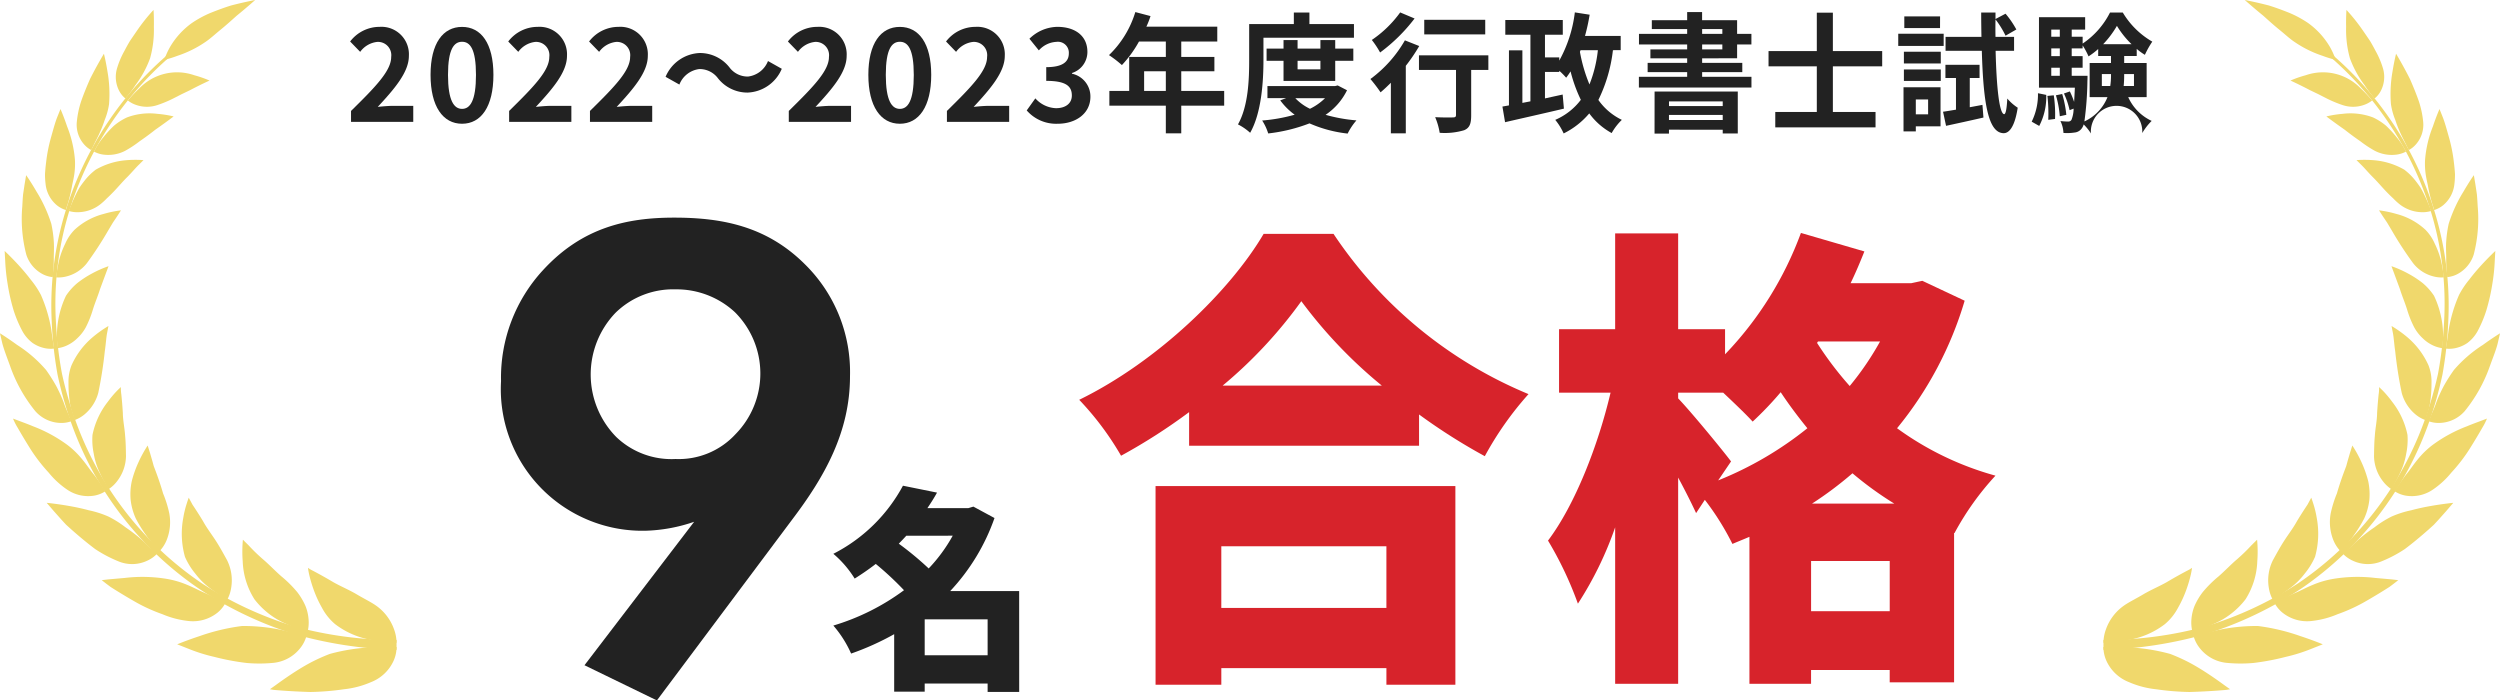 <svg xmlns="http://www.w3.org/2000/svg" xmlns:xlink="http://www.w3.org/1999/xlink" width="290" height="81.247" viewBox="0 0 290 81.247"><defs><linearGradient id="a" x1="-17.275" y1="14.303" x2="-17.25" y2="14.303" gradientUnits="objectBoundingBox"><stop offset="0" stop-color="#d5a32a"/><stop offset="0.201" stop-color="#dfb744"/><stop offset="0.427" stop-color="#e8c95a"/><stop offset="0.643" stop-color="#eed467"/><stop offset="0.839" stop-color="#f0d86c"/><stop offset="1" stop-color="#f0d86c"/></linearGradient><linearGradient id="b" x1="-66.879" y1="144.818" x2="-66.784" y2="144.818" xlink:href="#a"/><linearGradient id="c" x1="-73.964" y1="252.298" x2="-73.859" y2="252.298" xlink:href="#a"/><linearGradient id="d" x1="-158.388" y1="97.692" x2="-158.162" y2="97.692" xlink:href="#a"/><linearGradient id="e" x1="-75.396" y1="206.41" x2="-75.288" y2="206.41" xlink:href="#a"/><linearGradient id="f" x1="-182.577" y1="89.389" x2="-182.314" y2="89.389" xlink:href="#a"/><linearGradient id="g" x1="-80.239" y1="162.439" x2="-80.124" y2="162.439" xlink:href="#a"/><linearGradient id="h" x1="-198.225" y1="84.686" x2="-197.938" y2="84.686" xlink:href="#a"/><linearGradient id="i" x1="-92.015" y1="125.973" x2="-91.882" y2="125.973" xlink:href="#a"/><linearGradient id="j" x1="-184.567" y1="83.276" x2="-184.299" y2="83.276" xlink:href="#a"/><linearGradient id="k" x1="-115.33" y1="102.477" x2="-115.164" y2="102.477" xlink:href="#a"/><linearGradient id="l" x1="-119.549" y1="86.008" x2="-119.375" y2="86.008" xlink:href="#a"/><linearGradient id="m" x1="-149.705" y1="88.67" x2="-149.49" y2="88.67" xlink:href="#a"/><linearGradient id="n" x1="-83.01" y1="92.978" x2="-82.889" y2="92.978" xlink:href="#a"/><linearGradient id="o" x1="-178.305" y1="81.046" x2="-178.049" y2="81.046" xlink:href="#a"/><linearGradient id="p" x1="-64.202" y1="106.34" x2="-64.109" y2="106.34" xlink:href="#a"/><linearGradient id="q" x1="-152.509" y1="78.103" x2="-152.291" y2="78.103" xlink:href="#a"/><linearGradient id="r" x1="-53.951" y1="133.248" x2="-53.873" y2="133.248" xlink:href="#a"/><linearGradient id="s" x1="-121.882" y1="79.943" x2="-121.709" y2="79.943" xlink:href="#a"/><linearGradient id="t" x1="-48.723" y1="183.047" x2="-48.653" y2="183.047" xlink:href="#a"/><linearGradient id="u" x1="-92.77" y1="88.619" x2="-92.64" y2="88.619" xlink:href="#a"/><linearGradient id="v" x1="-47.063" y1="214.264" x2="-46.996" y2="214.264" xlink:href="#a"/><linearGradient id="w" x1="-70.241" y1="108.088" x2="-70.144" y2="108.088" xlink:href="#a"/><linearGradient id="x" x1="-48.823" y1="177.427" x2="-48.755" y2="177.427" xlink:href="#a"/><linearGradient id="y" x1="-23.219" y1="14.275" x2="-23.194" y2="14.275" xlink:href="#a"/><linearGradient id="z" x1="-89.765" y1="144.538" x2="-89.67" y2="144.538" xlink:href="#a"/><linearGradient id="aa" x1="-216.949" y1="97.503" x2="-216.722" y2="97.503" xlink:href="#a"/><linearGradient id="ab" x1="-100.443" y1="251.807" x2="-100.338" y2="251.807" xlink:href="#a"/><linearGradient id="ac" x1="-253.105" y1="89.215" x2="-252.842" y2="89.215" xlink:href="#a"/><linearGradient id="ad" x1="-103.416" y1="206.006" x2="-103.308" y2="206.006" xlink:href="#a"/><linearGradient id="ae" x1="-277.476" y1="84.521" x2="-277.189" y2="84.521" xlink:href="#a"/><linearGradient id="af" x1="-110.911" y1="162.119" x2="-110.795" y2="162.119" xlink:href="#a"/><linearGradient id="ag" x1="-259.987" y1="83.111" x2="-259.718" y2="83.111" xlink:href="#a"/><linearGradient id="ah" x1="-127.823" y1="125.724" x2="-127.69" y2="125.724" xlink:href="#a"/><linearGradient id="ai" x1="-168.867" y1="85.837" x2="-168.693" y2="85.837" xlink:href="#a"/><linearGradient id="aj" x1="-160.449" y1="102.273" x2="-160.282" y2="102.273" xlink:href="#a"/><linearGradient id="ak" x1="-117.106" y1="92.791" x2="-116.985" y2="92.791" xlink:href="#a"/><linearGradient id="al" x1="-207.848" y1="88.492" x2="-207.633" y2="88.492" xlink:href="#a"/><linearGradient id="am" x1="-90.005" y1="106.124" x2="-89.912" y2="106.124" xlink:href="#a"/><linearGradient id="an" x1="-246.091" y1="80.882" x2="-245.835" y2="80.882" xlink:href="#a"/><linearGradient id="ao" x1="-74.742" y1="132.975" x2="-74.664" y2="132.975" xlink:href="#a"/><linearGradient id="ap" x1="-207.994" y1="77.944" x2="-207.776" y2="77.944" xlink:href="#a"/><linearGradient id="aq" x1="-66.321" y1="182.669" x2="-66.252" y2="182.669" xlink:href="#a"/><linearGradient id="ar" x1="-163.605" y1="79.78" x2="-163.433" y2="79.78" xlink:href="#a"/><linearGradient id="as" x1="-62.639" y1="213.818" x2="-62.573" y2="213.818" xlink:href="#a"/><linearGradient id="at" x1="-122.152" y1="88.437" x2="-122.022" y2="88.437" xlink:href="#a"/><linearGradient id="au" x1="-63.306" y1="177.056" x2="-63.238" y2="177.056" xlink:href="#a"/><linearGradient id="av" x1="-90.513" y1="107.865" x2="-90.416" y2="107.865" xlink:href="#a"/></defs><g transform="translate(-1931 -4684.451)"><g transform="translate(431)"><path d="M1540.719,4697.32c2.809-2.759,4.658-4.649,4.658-6.254a1.543,1.543,0,0,0-1.616-1.754,2.818,2.818,0,0,0-1.98,1.154l-1.165-1.2a4.292,4.292,0,0,1,3.421-1.7,3.188,3.188,0,0,1,3.393,3.375c0,1.89-1.69,3.84-3.611,5.909.538-.059,1.252-.12,1.761-.12h2.358v1.861h-7.219Z" fill="#222"/><path d="M1549.944,4693.136c0-3.659,1.442-5.565,3.655-5.565s3.638,1.92,3.638,5.565c0,3.675-1.426,5.67-3.638,5.67S1549.944,4696.811,1549.944,4693.136Zm5.27,0c0-3-.684-3.84-1.615-3.84s-1.631.84-1.631,3.84.7,3.945,1.631,3.945S1555.214,4696.15,1555.214,4693.136Z" fill="#222"/><path d="M1559.059,4697.32c2.809-2.759,4.658-4.649,4.658-6.254a1.543,1.543,0,0,0-1.616-1.754,2.816,2.816,0,0,0-1.98,1.154l-1.165-1.2a4.291,4.291,0,0,1,3.421-1.7,3.188,3.188,0,0,1,3.393,3.375c0,1.89-1.69,3.84-3.611,5.909.538-.059,1.252-.12,1.761-.12h2.358v1.861h-7.219Z" fill="#222"/><path d="M1568.436,4697.32c2.809-2.759,4.658-4.649,4.658-6.254a1.543,1.543,0,0,0-1.615-1.754,2.82,2.82,0,0,0-1.981,1.154l-1.164-1.2a4.29,4.29,0,0,1,3.421-1.7,3.187,3.187,0,0,1,3.391,3.375c0,1.89-1.688,3.84-3.61,5.909.539-.059,1.252-.12,1.762-.12h2.358v1.861h-7.22Z" fill="#222"/><path d="M1581.122,4692.461a2.85,2.85,0,0,0-2.314,1.8l-1.6-.9a4.5,4.5,0,0,1,3.96-2.76,4.356,4.356,0,0,1,3.436,1.65,2.635,2.635,0,0,0,2.169,1.08,2.854,2.854,0,0,0,2.314-1.8l1.6.9a4.5,4.5,0,0,1-3.959,2.759,4.356,4.356,0,0,1-3.436-1.649A2.656,2.656,0,0,0,1581.122,4692.461Z" fill="#222"/><path d="M1591.5,4697.32c2.809-2.759,4.658-4.649,4.658-6.254a1.543,1.543,0,0,0-1.615-1.754,2.822,2.822,0,0,0-1.981,1.154l-1.164-1.2a4.293,4.293,0,0,1,3.421-1.7,3.187,3.187,0,0,1,3.392,3.375c0,1.89-1.689,3.84-3.61,5.909.539-.059,1.251-.12,1.761-.12h2.359v1.861H1591.5Z" fill="#222"/><path d="M1600.729,4693.136c0-3.659,1.441-5.565,3.654-5.565s3.639,1.92,3.639,5.565c0,3.675-1.426,5.67-3.639,5.67S1600.729,4696.811,1600.729,4693.136Zm5.27,0c0-3-.685-3.84-1.616-3.84s-1.63.84-1.63,3.84.7,3.945,1.63,3.945S1606,4696.15,1606,4693.136Z" fill="#222"/><path d="M1609.843,4697.32c2.809-2.759,4.658-4.649,4.658-6.254a1.543,1.543,0,0,0-1.615-1.754,2.822,2.822,0,0,0-1.981,1.154l-1.164-1.2a4.29,4.29,0,0,1,3.421-1.7,3.187,3.187,0,0,1,3.392,3.375c0,1.89-1.689,3.84-3.611,5.909.539-.059,1.252-.12,1.762-.12h2.358v1.861h-7.22Z" fill="#222"/><path d="M1619.1,4697.261l1-1.4a3.378,3.378,0,0,0,2.4,1.14c1.092,0,1.834-.54,1.834-1.47,0-1.05-.626-1.7-2.97-1.7v-1.59c1.98,0,2.62-.675,2.62-1.6a1.268,1.268,0,0,0-1.44-1.334,2.913,2.913,0,0,0-2.038.989l-1.092-1.35a4.721,4.721,0,0,1,3.231-1.38c2.082,0,3.494,1.05,3.494,2.91a2.563,2.563,0,0,1-1.79,2.445V4693a2.7,2.7,0,0,1,2.139,2.67c0,1.979-1.732,3.135-3.784,3.135A4.518,4.518,0,0,1,1619.1,4697.261Z" fill="#222"/><path d="M1642.005,4696.706h-4.979v3.21h-1.79v-3.21h-6.55V4695h2.3v-3.945h4.251v-1.785h-3.115a13.513,13.513,0,0,1-1.98,2.73,13.471,13.471,0,0,0-1.5-1.155,11.618,11.618,0,0,0,3.056-4.994l1.762.465a9.677,9.677,0,0,1-.481,1.229h8.225v1.725h-4.178v1.785h3.843v1.665h-3.843V4695h4.979Zm-6.769-1.71v-2.28h-2.518V4695Z" fill="#222"/><path d="M1646.56,4691.441c0,2.43-.219,6.1-1.543,8.414a6.341,6.341,0,0,0-1.413-.974c1.208-2.13,1.3-5.25,1.3-7.44v-4.2h5.182v-1.335h1.806v1.335h5.167v1.59H1646.56Zm9.695,3.48a7.3,7.3,0,0,1-2.489,2.85,18.719,18.719,0,0,0,3.581.645,7.114,7.114,0,0,0-1.02,1.529,15.006,15.006,0,0,1-4.425-1.184,19.245,19.245,0,0,1-4.79,1.17,6.075,6.075,0,0,0-.7-1.5,19.239,19.239,0,0,0,3.771-.675,7.467,7.467,0,0,1-1.675-1.665l.684-.255h-2.169v-1.4h7.846l.306-.074Zm-7.366-1.08v-2.34h-1.965v-1.41h1.965v-.989h1.63v.989h2.649v-.989h1.718v.989h2.1v1.41h-2.1v2.34Zm1.368,2a5.808,5.808,0,0,0,1.7,1.229,6.619,6.619,0,0,0,1.747-1.229Zm.262-4.335v.99h2.649v-.99Z" fill="#222"/><path d="M1664.631,4689.791a20.1,20.1,0,0,1-1.558,2.295v7.83h-1.732v-5.865c-.408.405-.8.78-1.195,1.11a17.408,17.408,0,0,0-1.178-1.545,14.462,14.462,0,0,0,4-4.485Zm-.539-3.195a19.821,19.821,0,0,1-4,3.945,10.437,10.437,0,0,0-.961-1.455,13.145,13.145,0,0,0,3.29-3.194Zm8.559,5.97h-1.994v5.265c0,.96-.175,1.455-.815,1.725a7.842,7.842,0,0,1-2.839.3,7.709,7.709,0,0,0-.524-1.814c.83.045,1.791.045,2.052.029.263,0,.365-.059.365-.284v-5.22H1664.6v-1.695h8.049Zm-.364-4.125h-7.074v-1.695h7.074Z" fill="#222"/><path d="M1687.1,4690.271a17.641,17.641,0,0,1-1.689,5.775,7.082,7.082,0,0,0,2.723,2.309,6.617,6.617,0,0,0-1.18,1.531,7.924,7.924,0,0,1-2.6-2.281,9.258,9.258,0,0,1-2.97,2.326,6.957,6.957,0,0,0-.976-1.576,7.377,7.377,0,0,0,2.97-2.324,17.04,17.04,0,0,1-1.193-3.3,8.868,8.868,0,0,1-.51.736,8.515,8.515,0,0,0-.8-.81v.135h-1.659v3.075q1.027-.226,2.053-.45l.145,1.635c-2.387.57-4.964,1.139-6.827,1.575l-.306-1.815.757-.135v-6.39h1.558v6.1l.932-.18v-7.725h-2.913v-1.71h6.668v1.71h-2.067v2.625h1.659v.375a15.283,15.283,0,0,0,1.806-5.594l1.718.269a22.383,22.383,0,0,1-.539,2.46H1688v1.65Zm-3.828.195a18.083,18.083,0,0,0,1.106,3.78,14.946,14.946,0,0,0,.976-3.975h-2.01Z" fill="#222"/><path d="M1697.448,4691.216v.525h4.658v1.08h-4.658v.54h5.721v1.244h-13.058v-1.244h5.6v-.54h-4.585v-1.08h4.585v-.525h-4.265v-1.035h4.265v-.57h-5.59v-1.23h5.59v-.555h-4.1v-1.035h4.1v-.944h1.732v.944h4.062v1.59h1.659v1.23h-1.659v1.6Zm-5.516,3.855h9.65v4.86h-1.746v-.435H1693.6v.449h-1.673Zm1.673,1.14v.54h6.231v-.54Zm6.231,2.16v-.585H1693.6v.585Zm-2.388-9.99h2.344v-.555h-2.344Zm0,1.8h2.344v-.57h-2.344Z" fill="#222"/><path d="M1712.613,4692.146v5.294h4.949v1.786h-11.63v-1.786h4.818v-5.294h-5.6v-1.77h5.6v-4.455h1.863v4.455h5.721v1.77Z" fill="#222"/><path d="M1725.466,4689.776h-5.27v-1.41h5.27Zm-.364,9.329h-2.868v.585h-1.426v-5.114h4.294Zm-4.25-8.654h4.279v1.365h-4.279Zm0,2.055h4.279v1.335h-4.279Zm4.192-4.8H1720.9v-1.35h4.149Zm-2.81,8.279v1.726h1.427v-1.726Zm7.73.631.116,1.47c-1.5.345-3.086.689-4.338.96l-.349-1.635c.437-.06.946-.15,1.5-.24V4693.5h-1.223v-1.53h3.959v1.53h-1.136v3.39Zm1.528-6.27c.1,4.29.437,7.3.99,7.349.19,0,.306-.689.364-1.814a5.433,5.433,0,0,0,1.209,1.064c-.379,2.446-1.107,2.971-1.646,2.955-1.805-.045-2.344-3.585-2.518-9.554h-4.206v-1.619h4.163c-.015-.9-.03-1.831-.03-2.821h1.66v.75l1.165-.615a10.713,10.713,0,0,1,1.252,1.83l-1.252.72a10.387,10.387,0,0,0-1.165-1.89c-.015.691-.015,1.365,0,2.026h2.154v1.619Z" fill="#222"/><path d="M1735.677,4698.565a7.12,7.12,0,0,0,.727-3.3l.961.195a7.315,7.315,0,0,1-.815,3.6Zm11.194-2.849a5.558,5.558,0,0,0,2.722,2.76,6.942,6.942,0,0,0-1.092,1.41,2.983,2.983,0,1,0-5.953.045,5.936,5.936,0,0,0-.845-1.05,1.225,1.225,0,0,1-.189.42,1.148,1.148,0,0,1-.873.524,5.506,5.506,0,0,1-1.282.046,3.5,3.5,0,0,0-.349-1.381,7.829,7.829,0,0,0,.888.061.428.428,0,0,0,.393-.2,3.54,3.54,0,0,0,.248-1.3l-.466.179a9.055,9.055,0,0,0-.655-1.934l.684-.24a8.861,8.861,0,0,1,.495,1.215c.029-.45.058-1,.088-1.65h-4.164v-8.175h5.357v1.44h-1.558v.825h1.267v.795a9.491,9.491,0,0,0,3.173-3.6h1.485a9.521,9.521,0,0,0,3.421,3.375,10.44,10.44,0,0,0-.859,1.53,6.584,6.584,0,0,1-.947-.69v.825h-1.455v.81h2.606v3.96Zm-8.633-.21a15.113,15.113,0,0,1,.147,2.745l-.786.1a18.23,18.23,0,0,0-.1-2.774Zm-.291-7.62v.825h.99v-.825Zm0,2.176v.9h.99v-.9Zm0,3.179h.99v-.93h-.99Zm1.267,2.114a12.722,12.722,0,0,1,.48,2.416l-.757.165a11.581,11.581,0,0,0-.451-2.43Zm2.94-2.114s0,.39-.014.585a38.027,38.027,0,0,1-.349,4.71,5.232,5.232,0,0,0,2.678-2.82H1742.4v-3.96h2.475v-.81h-1.485v-.81a8.623,8.623,0,0,1-1.121.855,8.35,8.35,0,0,0-.684-1.275v.346h-1.267v.9h1.267v1.35h-1.267v.93Zm2.635,1.185a8.3,8.3,0,0,0,.088-1.335v-.045h-1.063v1.38Zm2.475-4.845a10.581,10.581,0,0,1-1.7-2.13,11.2,11.2,0,0,1-1.6,2.13Zm-.859,3.465v.059c0,.436-.014.871-.058,1.321h1.194v-1.38Z" fill="#222"/></g><g transform="translate(431)"><path d="M1618.226,4764.713h-3.662v-.975h-7.3v.95h-3.54v-6.673a31.319,31.319,0,0,1-4.995,2.25,13.053,13.053,0,0,0-2.061-3.249,26.5,26.5,0,0,0,8.195-4.1,36.2,36.2,0,0,0-3.273-3.049c-.776.6-1.576,1.15-2.448,1.7a12.081,12.081,0,0,0-2.474-2.874,18.928,18.928,0,0,0,8.074-7.9l3.952.8c-.34.625-.727,1.224-1.115,1.8h4.752l.582-.175,2.449,1.324a23.916,23.916,0,0,1-5.14,8.474h8Zm-13.093-18.12c-.291.325-.582.625-.873.925a36.445,36.445,0,0,1,3.468,2.874,18.323,18.323,0,0,0,2.788-3.8Zm9.431,13.871v-4.174h-7.3v4.174Z" fill="#222"/></g><g transform="translate(431)"><path d="M1567.8,4761.618l12.721-16.64a18.845,18.845,0,0,1-5.681,1.04,16.431,16.431,0,0,1-16.72-17.361,18.383,18.383,0,0,1,4.88-12.881c4.561-4.96,9.76-6.08,15.2-6.08,5.681,0,10.8,1.04,15.2,5.441a17.521,17.521,0,0,1,5.2,12.96c0,6.48-2.96,11.68-6.72,16.64L1576.2,4765.7Zm3.6-40.882a10.339,10.339,0,0,0,.081,14.4,9.255,9.255,0,0,0,6.879,2.56,8.952,8.952,0,0,0,6.96-2.88,10.043,10.043,0,0,0-.08-14.16,9.956,9.956,0,0,0-6.88-2.64A9.548,9.548,0,0,0,1571.4,4720.736Z" fill="#222"/></g><g transform="translate(431)"><path d="M1654.688,4711.58a50.328,50.328,0,0,0,22.619,18.588,37.63,37.63,0,0,0-5.069,7.2,67.94,67.94,0,0,1-7.628-4.84v3.63h-26.673v-3.9a66.61,66.61,0,0,1-7.894,5.058,34.1,34.1,0,0,0-4.855-6.488c9.123-4.455,17.551-12.7,21.392-19.248Zm-20.644,29.256h34.78v23.042h-8v-1.925h-19.151v1.925h-7.628Zm7.628,6.984v7.15h19.151v-7.15Zm18.617-18.642a54.513,54.513,0,0,1-9.335-9.789,52.869,52.869,0,0,1-9.122,9.789Z" fill="#d7232b"/><path d="M1727.9,4719.334a42.189,42.189,0,0,1-7.842,14.793,35.306,35.306,0,0,0,11.417,5.5,32.435,32.435,0,0,0-4.749,6.653h-.052V4763.6h-7.469v-1.43h-9.122v1.6h-7.149v-17.048c-.639.274-1.333.55-1.973.824a30.9,30.9,0,0,0-3.2-5.114l-1.014,1.54c-.533-1.155-1.28-2.64-2.081-4.124v23.922h-7.308v-18.148a40.687,40.687,0,0,1-4.321,8.854,41.465,41.465,0,0,0-3.467-7.315c3.147-4.179,5.815-11.053,7.255-17.157h-5.975v-7.369h6.508v-11.109h7.308v11.109h5.441v2.915a40.447,40.447,0,0,0,8.8-14.078l7.362,2.144c-.48,1.21-1.013,2.475-1.6,3.685h7.041l1.28-.276Zm-28.592,20.843a40.663,40.663,0,0,0,10.348-6.05c-1.12-1.375-2.187-2.805-3.094-4.18a38.814,38.814,0,0,1-3.254,3.41c-.747-.825-2.133-2.144-3.414-3.354h-5.228v.66c1.44,1.484,5.281,6.159,6.135,7.314Zm19.9,15.177v-5.829h-9.122v5.829Zm.533-12.483a39.67,39.67,0,0,1-4.854-3.519,42.138,42.138,0,0,1-4.695,3.519Zm-8.855-18.808-.107.166a39.767,39.767,0,0,0,3.788,5,33.664,33.664,0,0,0,3.521-5.169Z" fill="#d7232b"/></g><g transform="translate(431)"><path d="M1520.706,4690.2a38.735,38.735,0,0,0-12.975,19.774,36.659,36.659,0,0,0-1.24,11.883,44.522,44.522,0,0,0,.7,5.954,43.858,43.858,0,0,0,1.683,5.75,38.491,38.491,0,0,0,14.531,18.548,41.987,41.987,0,0,0,10.8,5.021,44.362,44.362,0,0,0,11.794,1.556v1.148a48.308,48.308,0,0,1-12.04-1.878,43.493,43.493,0,0,1-10.952-5.264,39.12,39.12,0,0,1-14.659-18.94,44.384,44.384,0,0,1-1.671-5.839,45.213,45.213,0,0,1-.671-6.033,37.182,37.182,0,0,1,1.327-12.016,39.123,39.123,0,0,1,13.152-19.933Z" fill="url(#a)"/><path d="M1523.8,4689.338a12.851,12.851,0,0,1-3.2,1.581,12.03,12.03,0,0,1-1.541.474,8.384,8.384,0,0,1,.674-1.507,9.039,9.039,0,0,1,2.516-2.758,12.448,12.448,0,0,1,2.15-1.172c.816-.328,1.657-.637,2.422-.873,1.57-.406,2.779-.632,2.779-.632s-.936.844-2.14,1.82c-.584.522-1.222,1.1-1.865,1.622S1524.365,4688.968,1523.8,4689.338Z" fill="url(#b)"/><path d="M1518.271,4696.636a3.811,3.811,0,0,1-2.479-.01,3.16,3.16,0,0,1-.96-.52,15.787,15.787,0,0,1,1.3-1.374,6.072,6.072,0,0,1,6.408-1.552,12.389,12.389,0,0,1,1.764.616s-1.039.47-2.272,1.12l-.986.473-.977.5A13.943,13.943,0,0,1,1518.271,4696.636Z" fill="url(#c)"/><path d="M1513.556,4692.449a3.513,3.513,0,0,0,.3,2.6,2.818,2.818,0,0,0,.7.832,16.284,16.284,0,0,0,1.141-1.538,11.979,11.979,0,0,0,1.716-3.143,12.239,12.239,0,0,0,.436-3.626c.025-1.11-.039-1.972-.039-1.972a21.31,21.31,0,0,0-1.983,2.5c-.242.351-.495.721-.752,1.1-.234.387-.45.787-.651,1.171A9.791,9.791,0,0,0,1513.556,4692.449Z" fill="url(#d)"/><path d="M1514.525,4701.942a4.283,4.283,0,0,1-2.549.441,3.243,3.243,0,0,1-1.076-.349l.274-.5a8.041,8.041,0,0,1,.807-1.148,13.1,13.1,0,0,1,1.215-1.33,6.829,6.829,0,0,1,1.535-.985,7.423,7.423,0,0,1,3.531-.413,12.119,12.119,0,0,1,1.88.3s-.918.7-2.118,1.534c-.561.443-1.2.919-1.824,1.344A12.9,12.9,0,0,1,1514.525,4701.942Z" fill="url(#e)"/><path d="M1508.916,4698.529a3.444,3.444,0,0,0,.784,2.608,2.966,2.966,0,0,0,.878.723l.258-.511c.143-.328.386-.762.628-1.275a14.289,14.289,0,0,0,.686-1.718,7.869,7.869,0,0,0,.5-1.82,14.963,14.963,0,0,0-.185-3.8c-.185-1.164-.409-2.051-.409-2.051s-.8,1.315-1.611,2.931c-.369.838-.742,1.748-1.038,2.6A11.017,11.017,0,0,0,1508.916,4698.529Z" fill="url(#f)"/><path d="M1511.691,4708.109a4.283,4.283,0,0,1-2.527.954,3.361,3.361,0,0,1-1.165-.135,3.959,3.959,0,0,1,.193-.557c.136-.342.336-.814.593-1.334.128-.261.271-.532.426-.805.175-.264.367-.528.568-.783a6.874,6.874,0,0,1,1.333-1.321,8.4,8.4,0,0,1,3.52-1.091,12.832,12.832,0,0,1,2.015-.012l-.562.557c-.352.342-.774.85-1.3,1.385-.542.528-1.054,1.149-1.593,1.709-.269.279-.539.546-.8.786A7.415,7.415,0,0,1,1511.691,4708.109Z" fill="url(#g)"/><path d="M1505.284,4705.756a3.693,3.693,0,0,0,1.306,2.5,3.091,3.091,0,0,0,1.045.559s.057-.217.175-.569.253-.851.384-1.428c.065-.288.128-.595.182-.917.073-.312.143-.635.2-.965a8.481,8.481,0,0,0,.114-1.977,13.336,13.336,0,0,0-.913-3.861c-.384-1.146-.76-2-.76-2s-.147.366-.385.962-.464,1.449-.722,2.36a18.106,18.106,0,0,0-.562,2.872c-.06.47-.1.92-.127,1.333A8.684,8.684,0,0,0,1505.284,4705.756Z" fill="url(#h)"/><path d="M1510.063,4715a4.341,4.341,0,0,1-2.33,1.511,3.6,3.6,0,0,1-1.222.114,17.627,17.627,0,0,1,.37-2.092,10.1,10.1,0,0,1,.688-1.822,5.328,5.328,0,0,1,1.09-1.617,7.869,7.869,0,0,1,3.354-1.824,12.8,12.8,0,0,1,2.023-.42l-.439.678-.494.734c-.169.282-.354.593-.55.922A41.739,41.739,0,0,1,1510.063,4715Z" fill="url(#i)"/><path d="M1503.051,4713.986a3.9,3.9,0,0,0,1.9,2.267,3.128,3.128,0,0,0,1.171.342,18.145,18.145,0,0,0,.117-2.152c0-.615.051-1.295,0-1.992a14.037,14.037,0,0,0-.285-2.032,16.437,16.437,0,0,0-1.722-3.749c-.634-1.1-1.2-1.9-1.2-1.9l-.181,1.072c-.049.326-.107.716-.172,1.15-.042.436-.067.916-.094,1.413A16.441,16.441,0,0,0,1503.051,4713.986Z" fill="url(#j)"/><path d="M1509.953,4722.419a5.018,5.018,0,0,1-1.029,1.309,4.156,4.156,0,0,1-1.032.732,3.619,3.619,0,0,1-1.2.377,10.869,10.869,0,0,1,.96-6.074,6.833,6.833,0,0,1,1.33-1.486,11.539,11.539,0,0,1,1.668-1.088,12.811,12.811,0,0,1,1.94-.861L1511.6,4718c-.228.748-.581,1.566-.824,2.352A11.956,11.956,0,0,1,1509.953,4722.419Z" fill="url(#k)"/><path d="M1502.623,4722.909a4.3,4.3,0,0,0,1.162,1.329,3.864,3.864,0,0,0,1.224.556,3.313,3.313,0,0,0,1.273.093s-.162-.952-.333-2.205a16.935,16.935,0,0,0-1.2-4.013,10.114,10.114,0,0,0-1.2-1.8c-.438-.581-.914-1.137-1.361-1.627-.892-.977-1.648-1.678-1.648-1.678s.023.432.062,1.133a22.01,22.01,0,0,0,.28,2.668,23.021,23.021,0,0,0,.7,3.094A13.978,13.978,0,0,0,1502.623,4722.909Z" fill="url(#l)"/><path d="M1511.4,4730.024a4.909,4.909,0,0,1-1.6,2.5,3.791,3.791,0,0,1-1.136.653s-.08-.234-.211-.621a7.617,7.617,0,0,1-.374-1.579,15.272,15.272,0,0,1-.134-2.086,5.222,5.222,0,0,1,.35-2.061,9.17,9.17,0,0,1,2.449-3.258,13.861,13.861,0,0,1,1.835-1.306s-.063.328-.164.86-.137,1.256-.259,2.072A48.038,48.038,0,0,1,1511.4,4730.024Z" fill="url(#m)"/><path d="M1504.089,4732.138a4.034,4.034,0,0,0,2.871,1.372,3.4,3.4,0,0,0,1.3-.191s-.089-.233-.236-.621-.415-.905-.623-1.525a16.717,16.717,0,0,0-.883-1.95,19.517,19.517,0,0,0-1.179-1.861,15.239,15.239,0,0,0-3.368-2.911c-1.085-.793-1.974-1.336-1.974-1.336l.262,1.131c.172.692.535,1.627.9,2.627A17.392,17.392,0,0,0,1504.089,4732.138Z" fill="url(#n)"/><path d="M1514.614,4737.372a4.866,4.866,0,0,1-1.031,2.9,3.983,3.983,0,0,1-1,.931,19.542,19.542,0,0,1-1.09-2.09,8.129,8.129,0,0,1-.623-2.065,7.779,7.779,0,0,1-.142-2.149,9.183,9.183,0,0,1,1.782-3.847,12.375,12.375,0,0,1,1.028-1.232c.294-.3.483-.467.483-.467a5.148,5.148,0,0,0,.056.882c.057.54.124,1.292.174,2.141.008.866.209,1.741.264,2.628C1514.6,4735.88,1514.6,4736.742,1514.614,4737.372Z" fill="url(#o)"/><path d="M1507.753,4741.221a4.316,4.316,0,0,0,3.207.718,3.457,3.457,0,0,0,1.258-.5,20.228,20.228,0,0,0-1.354-1.972c-.445-.527-.849-1.167-1.346-1.757a10.009,10.009,0,0,0-1.64-1.6,16.758,16.758,0,0,0-4.018-2.2c-.66-.275-1.272-.494-1.686-.654l-.663-.249a7.281,7.281,0,0,0,.553,1.084c.373.653.9,1.541,1.488,2.477a19.279,19.279,0,0,0,2.093,2.705A9.869,9.869,0,0,0,1507.753,4741.221Z" fill="url(#p)"/><path d="M1519.637,4744a5.589,5.589,0,0,1-.333,3.169,4.032,4.032,0,0,1-.759,1.172l-.511-.48a9.034,9.034,0,0,1-1.1-1.346,16.246,16.246,0,0,1-1.168-1.89,7.178,7.178,0,0,1-.609-2.162,7.281,7.281,0,0,1,.127-2.185,12.5,12.5,0,0,1,.725-2.084,14.142,14.142,0,0,1,1.121-2.063s.1.329.272.864c.078.271.173.594.277.953.05.183.1.374.157.573.072.187.145.381.221.582.3.8.607,1.7.862,2.588A13.272,13.272,0,0,1,1519.637,4744Z" fill="url(#q)"/><path d="M1513.7,4749.55a4.119,4.119,0,0,0,3.384-.06,3.635,3.635,0,0,0,1.148-.819l-.534-.468c-.358-.266-.772-.722-1.308-1.177a18.219,18.219,0,0,0-1.82-1.4,12,12,0,0,0-1.983-1.25,11.534,11.534,0,0,0-2.3-.736c-.777-.21-1.568-.375-2.291-.5-1.441-.254-2.579-.361-2.579-.361l.827.962.9,1.01q.255.278.536.579l.634.571c.871.77,1.828,1.569,2.736,2.248A15.2,15.2,0,0,0,1513.7,4749.55Z" fill="url(#r)"/><path d="M1526.332,4749.417a5.239,5.239,0,0,1,.481,3.245,4.3,4.3,0,0,1-.465,1.379,20.831,20.831,0,0,1-2.073-1.421,8.6,8.6,0,0,1-1.619-1.629,8.247,8.247,0,0,1-1.2-1.947,9.923,9.923,0,0,1-.2-4.5,11.35,11.35,0,0,1,.409-1.69c.132-.421.229-.67.229-.67s.171.315.447.826c.318.471.749,1.135,1.213,1.9.434.8,1.023,1.552,1.524,2.337S1526.006,4748.833,1526.332,4749.417Z" fill="url(#s)"/><path d="M1521.812,4756.481a4.567,4.567,0,0,0,3.379-.93,3.641,3.641,0,0,0,.93-1.1,21.456,21.456,0,0,0-2.263-1.179c-.682-.273-1.385-.67-2.149-.979a10.631,10.631,0,0,0-2.35-.689,17.348,17.348,0,0,0-4.9-.111l-1.9.168-.759.088s.392.318,1.037.794c.684.437,1.629,1.021,2.665,1.615a19.265,19.265,0,0,0,3.334,1.539A10.561,10.561,0,0,0,1521.812,4756.481Z" fill="url(#t)"/><path d="M1534.461,4753.111a7.581,7.581,0,0,1,.976,1.639,5.151,5.151,0,0,1,.35,1.458,4.338,4.338,0,0,1-.1,1.486l-.721-.193a8.238,8.238,0,0,1-1.721-.659,9.216,9.216,0,0,1-3.727-2.872,8.817,8.817,0,0,1-1.364-4.414,14.726,14.726,0,0,1,.022-2.5l.678.672a20.482,20.482,0,0,0,1.669,1.615c.685.584,1.4,1.338,2.11,1.959A13.821,13.821,0,0,1,1534.461,4753.111Z" fill="url(#u)"/><path d="M1531.789,4761.334a4.541,4.541,0,0,0,3.13-1.821,3.837,3.837,0,0,0,.645-1.351l-.735-.17c-.462-.1-1.114-.2-1.833-.392a21.578,21.578,0,0,0-4.908-.534,23.735,23.735,0,0,0-4.933,1.173c-1.479.484-2.6.952-2.6.952l1.266.5a19.543,19.543,0,0,0,3.061.964,27.957,27.957,0,0,0,3.723.7A16.648,16.648,0,0,0,1531.789,4761.334Z" fill="url(#v)"/><path d="M1543.6,4754.686a5.673,5.673,0,0,1,2.122,2.8,4.582,4.582,0,0,1,.276,1.526,22.356,22.356,0,0,1-2.656-.292,9.573,9.573,0,0,1-4.467-1.868,6.345,6.345,0,0,1-1.523-1.893,13.325,13.325,0,0,1-.989-2.163,15.6,15.6,0,0,1-.507-1.731c-.1-.458-.131-.744-.131-.744l.222.147c.145.09.364.192.631.338.533.285,1.271.692,2.089,1.179.824.467,1.765.861,2.632,1.363C1542.165,4753.869,1543,4754.268,1543.6,4754.686Z" fill="url(#w)"/><path d="M1543.047,4763.575a4.773,4.773,0,0,0,2.652-2.57,3.86,3.86,0,0,0,.3-1.5,22.934,22.934,0,0,0-2.707.031,22.07,22.07,0,0,0-5.031.769,20.832,20.832,0,0,0-2.378,1.085c-.783.424-1.548.908-2.226,1.36s-1.267.874-1.688,1.184l-.659.467.37.066c.239.034.591.053,1.021.088.859.063,2.036.132,3.3.167a30.372,30.372,0,0,0,3.889-.316A10.689,10.689,0,0,0,1543.047,4763.575Z" fill="url(#x)"/></g><g transform="translate(431)"><path d="M1769.514,4689.931a39.117,39.117,0,0,1,13.152,19.933,37.128,37.128,0,0,1,1.327,12.016,45.051,45.051,0,0,1-.67,6.033,44.553,44.553,0,0,1-1.671,5.839,39.127,39.127,0,0,1-14.66,18.94,43.459,43.459,0,0,1-10.952,5.264,48.308,48.308,0,0,1-12.039,1.878v-1.148a44.353,44.353,0,0,0,11.793-1.556,41.971,41.971,0,0,0,10.8-5.021,38.493,38.493,0,0,0,14.532-18.548,43.858,43.858,0,0,0,1.683-5.75,44.522,44.522,0,0,0,.7-5.954,36.659,36.659,0,0,0-1.24-11.883,38.742,38.742,0,0,0-12.975-19.774Z" fill="url(#y)"/><path d="M1767.749,4687.128a9.056,9.056,0,0,1,2.517,2.758,8.384,8.384,0,0,1,.674,1.507,12.03,12.03,0,0,1-1.541-.474,12.833,12.833,0,0,1-3.2-1.581c-.568-.37-1.156-.926-1.8-1.445s-1.28-1.1-1.864-1.622c-1.2-.976-2.141-1.82-2.141-1.82s1.21.226,2.78.632c.765.236,1.606.545,2.422.873A12.473,12.473,0,0,1,1767.749,4687.128Z" fill="url(#z)"/><path d="M1776.444,4692.449a3.513,3.513,0,0,1-.3,2.6,2.818,2.818,0,0,1-.7.832,16.179,16.179,0,0,1-1.142-1.538,12,12,0,0,1-1.715-3.143,12.244,12.244,0,0,1-.437-3.626c-.024-1.11.039-1.972.039-1.972a21.253,21.253,0,0,1,1.984,2.5c.242.351.495.721.752,1.1.233.387.449.787.651,1.171A9.9,9.9,0,0,1,1776.444,4692.449Z" fill="url(#aa)"/><path d="M1771.728,4696.636a3.813,3.813,0,0,0,2.48-.01,3.16,3.16,0,0,0,.96-.52,15.787,15.787,0,0,0-1.3-1.374,6.072,6.072,0,0,0-6.408-1.552,12.333,12.333,0,0,0-1.764.616s1.038.47,2.271,1.12c.317.151.649.311.987.473l.977.5A13.993,13.993,0,0,0,1771.728,4696.636Z" fill="url(#ab)"/><path d="M1781.084,4698.529a3.443,3.443,0,0,1-.785,2.608,2.955,2.955,0,0,1-.877.723l-.258-.511c-.143-.328-.387-.762-.628-1.275a14.287,14.287,0,0,1-.687-1.718,7.915,7.915,0,0,1-.5-1.82,14.963,14.963,0,0,1,.185-3.8c.185-1.164.409-2.051.409-2.051s.8,1.315,1.611,2.931c.369.838.741,1.748,1.038,2.6A11.08,11.08,0,0,1,1781.084,4698.529Z" fill="url(#ac)"/><path d="M1775.475,4701.942a4.283,4.283,0,0,0,2.549.441,3.243,3.243,0,0,0,1.076-.349l-.274-.5a7.973,7.973,0,0,0-.808-1.148,12.957,12.957,0,0,0-1.214-1.33,6.81,6.81,0,0,0-1.536-.985,7.417,7.417,0,0,0-3.53-.413,12.119,12.119,0,0,0-1.88.3s.917.7,2.117,1.534c.562.443,1.2.919,1.825,1.344A12.831,12.831,0,0,0,1775.475,4701.942Z" fill="url(#ad)"/><path d="M1784.716,4705.756a3.693,3.693,0,0,1-1.307,2.5,3.073,3.073,0,0,1-1.044.559s-.058-.217-.175-.569-.253-.851-.384-1.428c-.065-.288-.128-.595-.182-.917-.074-.312-.143-.635-.2-.965a8.428,8.428,0,0,1-.114-1.977,13.3,13.3,0,0,1,.913-3.861c.383-1.146.76-2,.76-2s.147.366.384.962.465,1.449.723,2.36a18.106,18.106,0,0,1,.562,2.872c.06.47.1.92.126,1.333A8.7,8.7,0,0,1,1784.716,4705.756Z" fill="url(#ae)"/><path d="M1778.309,4708.109a4.283,4.283,0,0,0,2.527.954,3.361,3.361,0,0,0,1.165-.135,3.959,3.959,0,0,0-.193-.557c-.136-.342-.336-.814-.593-1.334-.128-.261-.271-.532-.426-.805-.175-.264-.367-.528-.568-.783a6.874,6.874,0,0,0-1.333-1.321,8.4,8.4,0,0,0-3.521-1.091,12.834,12.834,0,0,0-2.015-.012l.563.557c.352.342.774.85,1.3,1.385.542.528,1.054,1.149,1.593,1.709.268.279.539.546.8.786A7.541,7.541,0,0,0,1778.309,4708.109Z" fill="url(#af)"/><path d="M1786.949,4713.986a3.9,3.9,0,0,1-1.9,2.267,3.133,3.133,0,0,1-1.171.342,18.145,18.145,0,0,1-.117-2.152c0-.615-.051-1.295,0-1.992a13.9,13.9,0,0,1,.285-2.032,16.476,16.476,0,0,1,1.721-3.749c.635-1.1,1.2-1.9,1.2-1.9s.069.408.18,1.072c.049.326.108.716.172,1.15.042.436.068.916.095,1.413A16.466,16.466,0,0,1,1786.949,4713.986Z" fill="url(#ag)"/><path d="M1779.937,4715a4.343,4.343,0,0,0,2.329,1.511,3.606,3.606,0,0,0,1.223.114,17.627,17.627,0,0,0-.37-2.092,10.028,10.028,0,0,0-.688-1.822,5.345,5.345,0,0,0-1.09-1.617,7.869,7.869,0,0,0-3.354-1.824,12.8,12.8,0,0,0-2.023-.42l.438.678c.141.208.308.457.495.734l.55.922A41.534,41.534,0,0,0,1779.937,4715Z" fill="url(#ah)"/><path d="M1787.377,4722.909a4.312,4.312,0,0,1-1.162,1.329,3.874,3.874,0,0,1-1.224.556,3.313,3.313,0,0,1-1.273.093s.162-.952.333-2.205a16.977,16.977,0,0,1,1.195-4.013,10.227,10.227,0,0,1,1.2-1.8c.439-.581.915-1.137,1.362-1.627.892-.977,1.648-1.678,1.648-1.678s-.024.432-.063,1.133a21.788,21.788,0,0,1-.279,2.668,23.021,23.021,0,0,1-.7,3.094A13.978,13.978,0,0,1,1787.377,4722.909Z" fill="url(#ai)"/><path d="M1780.047,4722.419a5,5,0,0,0,1.029,1.309,4.156,4.156,0,0,0,1.032.732,3.619,3.619,0,0,0,1.2.377,10.894,10.894,0,0,0-.96-6.074,6.833,6.833,0,0,0-1.33-1.486,11.539,11.539,0,0,0-1.668-1.088,12.811,12.811,0,0,0-1.94-.861l.987,2.673c.228.748.581,1.566.824,2.352A11.956,11.956,0,0,0,1780.047,4722.419Z" fill="url(#aj)"/><path d="M1785.91,4732.138a4.03,4.03,0,0,1-2.87,1.372,3.4,3.4,0,0,1-1.3-.191s.089-.233.236-.621.414-.905.623-1.525a16.378,16.378,0,0,1,.883-1.95,19.513,19.513,0,0,1,1.178-1.861,15.261,15.261,0,0,1,3.368-2.911c1.086-.793,1.975-1.336,1.975-1.336s-.1.432-.262,1.131-.536,1.627-.9,2.627A17.393,17.393,0,0,1,1785.91,4732.138Z" fill="url(#ak)"/><path d="M1778.6,4730.024a4.916,4.916,0,0,0,1.6,2.5,3.778,3.778,0,0,0,1.136.653s.08-.234.211-.621a7.617,7.617,0,0,0,.374-1.579,15.272,15.272,0,0,0,.134-2.086,5.222,5.222,0,0,0-.35-2.061,9.17,9.17,0,0,0-2.449-3.258,13.861,13.861,0,0,0-1.835-1.306s.062.328.164.86.137,1.256.259,2.072A48.339,48.339,0,0,0,1778.6,4730.024Z" fill="url(#al)"/><path d="M1782.247,4741.221a4.315,4.315,0,0,1-3.207.718,3.456,3.456,0,0,1-1.259-.5,20.445,20.445,0,0,1,1.354-1.972c.446-.527.85-1.167,1.347-1.757a9.97,9.97,0,0,1,1.64-1.6,16.758,16.758,0,0,1,4.018-2.2c.66-.275,1.272-.494,1.685-.654l.663-.249a7.2,7.2,0,0,1-.552,1.084c-.373.653-.9,1.541-1.489,2.477a19.265,19.265,0,0,1-2.091,2.705A9.921,9.921,0,0,1,1782.247,4741.221Z" fill="url(#am)"/><path d="M1775.386,4737.372a4.866,4.866,0,0,0,1.031,2.9,3.99,3.99,0,0,0,.995.931,19.429,19.429,0,0,0,1.091-2.09,8.209,8.209,0,0,0,.623-2.065,7.855,7.855,0,0,0,.142-2.149,9.183,9.183,0,0,0-1.782-3.847,12.375,12.375,0,0,0-1.028-1.232c-.294-.3-.483-.467-.483-.467a5.1,5.1,0,0,1-.057.882c-.056.54-.124,1.292-.174,2.141-.007.866-.208,1.741-.263,2.628C1775.4,4735.88,1775.4,4736.742,1775.386,4737.372Z" fill="url(#an)"/><path d="M1776.3,4749.55a4.119,4.119,0,0,1-3.384-.06,3.635,3.635,0,0,1-1.148-.819l.534-.468c.357-.266.771-.722,1.308-1.177a18.219,18.219,0,0,1,1.82-1.4,12,12,0,0,1,1.983-1.25,11.534,11.534,0,0,1,2.3-.736c.777-.21,1.568-.375,2.29-.5,1.441-.254,2.579-.361,2.579-.361s-.314.367-.826.962l-.9,1.01-.536.579-.634.571c-.871.77-1.828,1.569-2.737,2.248A15.164,15.164,0,0,1,1776.3,4749.55Z" fill="url(#ao)"/><path d="M1770.362,4744a5.588,5.588,0,0,0,.334,3.169,4.032,4.032,0,0,0,.759,1.172l.51-.48a8.971,8.971,0,0,0,1.1-1.346,16.246,16.246,0,0,0,1.168-1.89,7.178,7.178,0,0,0,.609-2.162,7.281,7.281,0,0,0-.127-2.185,12.587,12.587,0,0,0-.725-2.084,14.142,14.142,0,0,0-1.121-2.063s-.1.329-.272.864l-.278.953c-.049.183-.1.374-.157.573-.071.187-.145.381-.22.582-.3.8-.607,1.7-.862,2.588A13.368,13.368,0,0,0,1770.362,4744Z" fill="url(#ap)"/><path d="M1768.188,4756.481a4.565,4.565,0,0,1-3.379-.93,3.655,3.655,0,0,1-.931-1.1,21.456,21.456,0,0,1,2.263-1.179c.683-.273,1.386-.67,2.15-.979a10.631,10.631,0,0,1,2.35-.689,17.342,17.342,0,0,1,4.9-.111l1.9.168.759.088s-.392.318-1.037.794c-.684.437-1.629,1.021-2.665,1.615a19.333,19.333,0,0,1-3.334,1.539A10.571,10.571,0,0,1,1768.188,4756.481Z" fill="url(#aq)"/><path d="M1763.667,4749.417a5.244,5.244,0,0,0-.48,3.245,4.271,4.271,0,0,0,.465,1.379,20.76,20.76,0,0,0,2.072-1.421,8.637,8.637,0,0,0,1.62-1.629,8.247,8.247,0,0,0,1.2-1.947,9.923,9.923,0,0,0,.2-4.5,11.488,11.488,0,0,0-.409-1.69c-.133-.421-.229-.67-.229-.67l-.448.826c-.317.471-.749,1.135-1.212,1.9-.434.8-1.023,1.552-1.524,2.337S1763.994,4748.833,1763.667,4749.417Z" fill="url(#ar)"/><path d="M1758.211,4761.334a4.535,4.535,0,0,1-3.13-1.821,3.852,3.852,0,0,1-.646-1.351l.736-.17c.461-.1,1.114-.2,1.833-.392a21.576,21.576,0,0,1,4.907-.534,23.72,23.72,0,0,1,4.933,1.173c1.48.484,2.6.952,2.6.952l-1.266.5a19.581,19.581,0,0,1-3.061.964,27.99,27.99,0,0,1-3.723.7A16.647,16.647,0,0,1,1758.211,4761.334Z" fill="url(#as)"/><path d="M1755.539,4753.111a7.5,7.5,0,0,0-.976,1.639,5.151,5.151,0,0,0-.35,1.458,4.338,4.338,0,0,0,.1,1.486l.72-.193a8.2,8.2,0,0,0,1.721-.659,9.218,9.218,0,0,0,3.728-2.872,8.817,8.817,0,0,0,1.364-4.414,14.851,14.851,0,0,0-.022-2.5l-.678.672a20.644,20.644,0,0,1-1.669,1.615c-.685.584-1.4,1.338-2.111,1.959A13.868,13.868,0,0,0,1755.539,4753.111Z" fill="url(#at)"/><path d="M1746.952,4763.575a4.776,4.776,0,0,1-2.652-2.57,3.868,3.868,0,0,1-.3-1.5,22.934,22.934,0,0,1,2.707.031,22.053,22.053,0,0,1,5.03.769,20.768,20.768,0,0,1,2.379,1.085c.783.424,1.548.908,2.226,1.36s1.267.874,1.687,1.184l.659.467-.369.066c-.239.034-.592.053-1.021.088-.859.063-2.036.132-3.3.167a30.372,30.372,0,0,1-3.889-.316A10.7,10.7,0,0,1,1746.952,4763.575Z" fill="url(#au)"/><path d="M1746.4,4754.686a5.673,5.673,0,0,0-2.122,2.8,4.582,4.582,0,0,0-.276,1.526,22.331,22.331,0,0,0,2.655-.292,9.572,9.572,0,0,0,4.468-1.868,6.345,6.345,0,0,0,1.523-1.893,13.325,13.325,0,0,0,.989-2.163,15.6,15.6,0,0,0,.507-1.731c.1-.458.131-.744.131-.744l-.222.147c-.146.09-.365.192-.631.338-.534.285-1.271.692-2.089,1.179-.824.467-1.766.861-2.632,1.363C1747.835,4753.869,1747,4754.268,1746.4,4754.686Z" fill="url(#av)"/></g></g></svg>